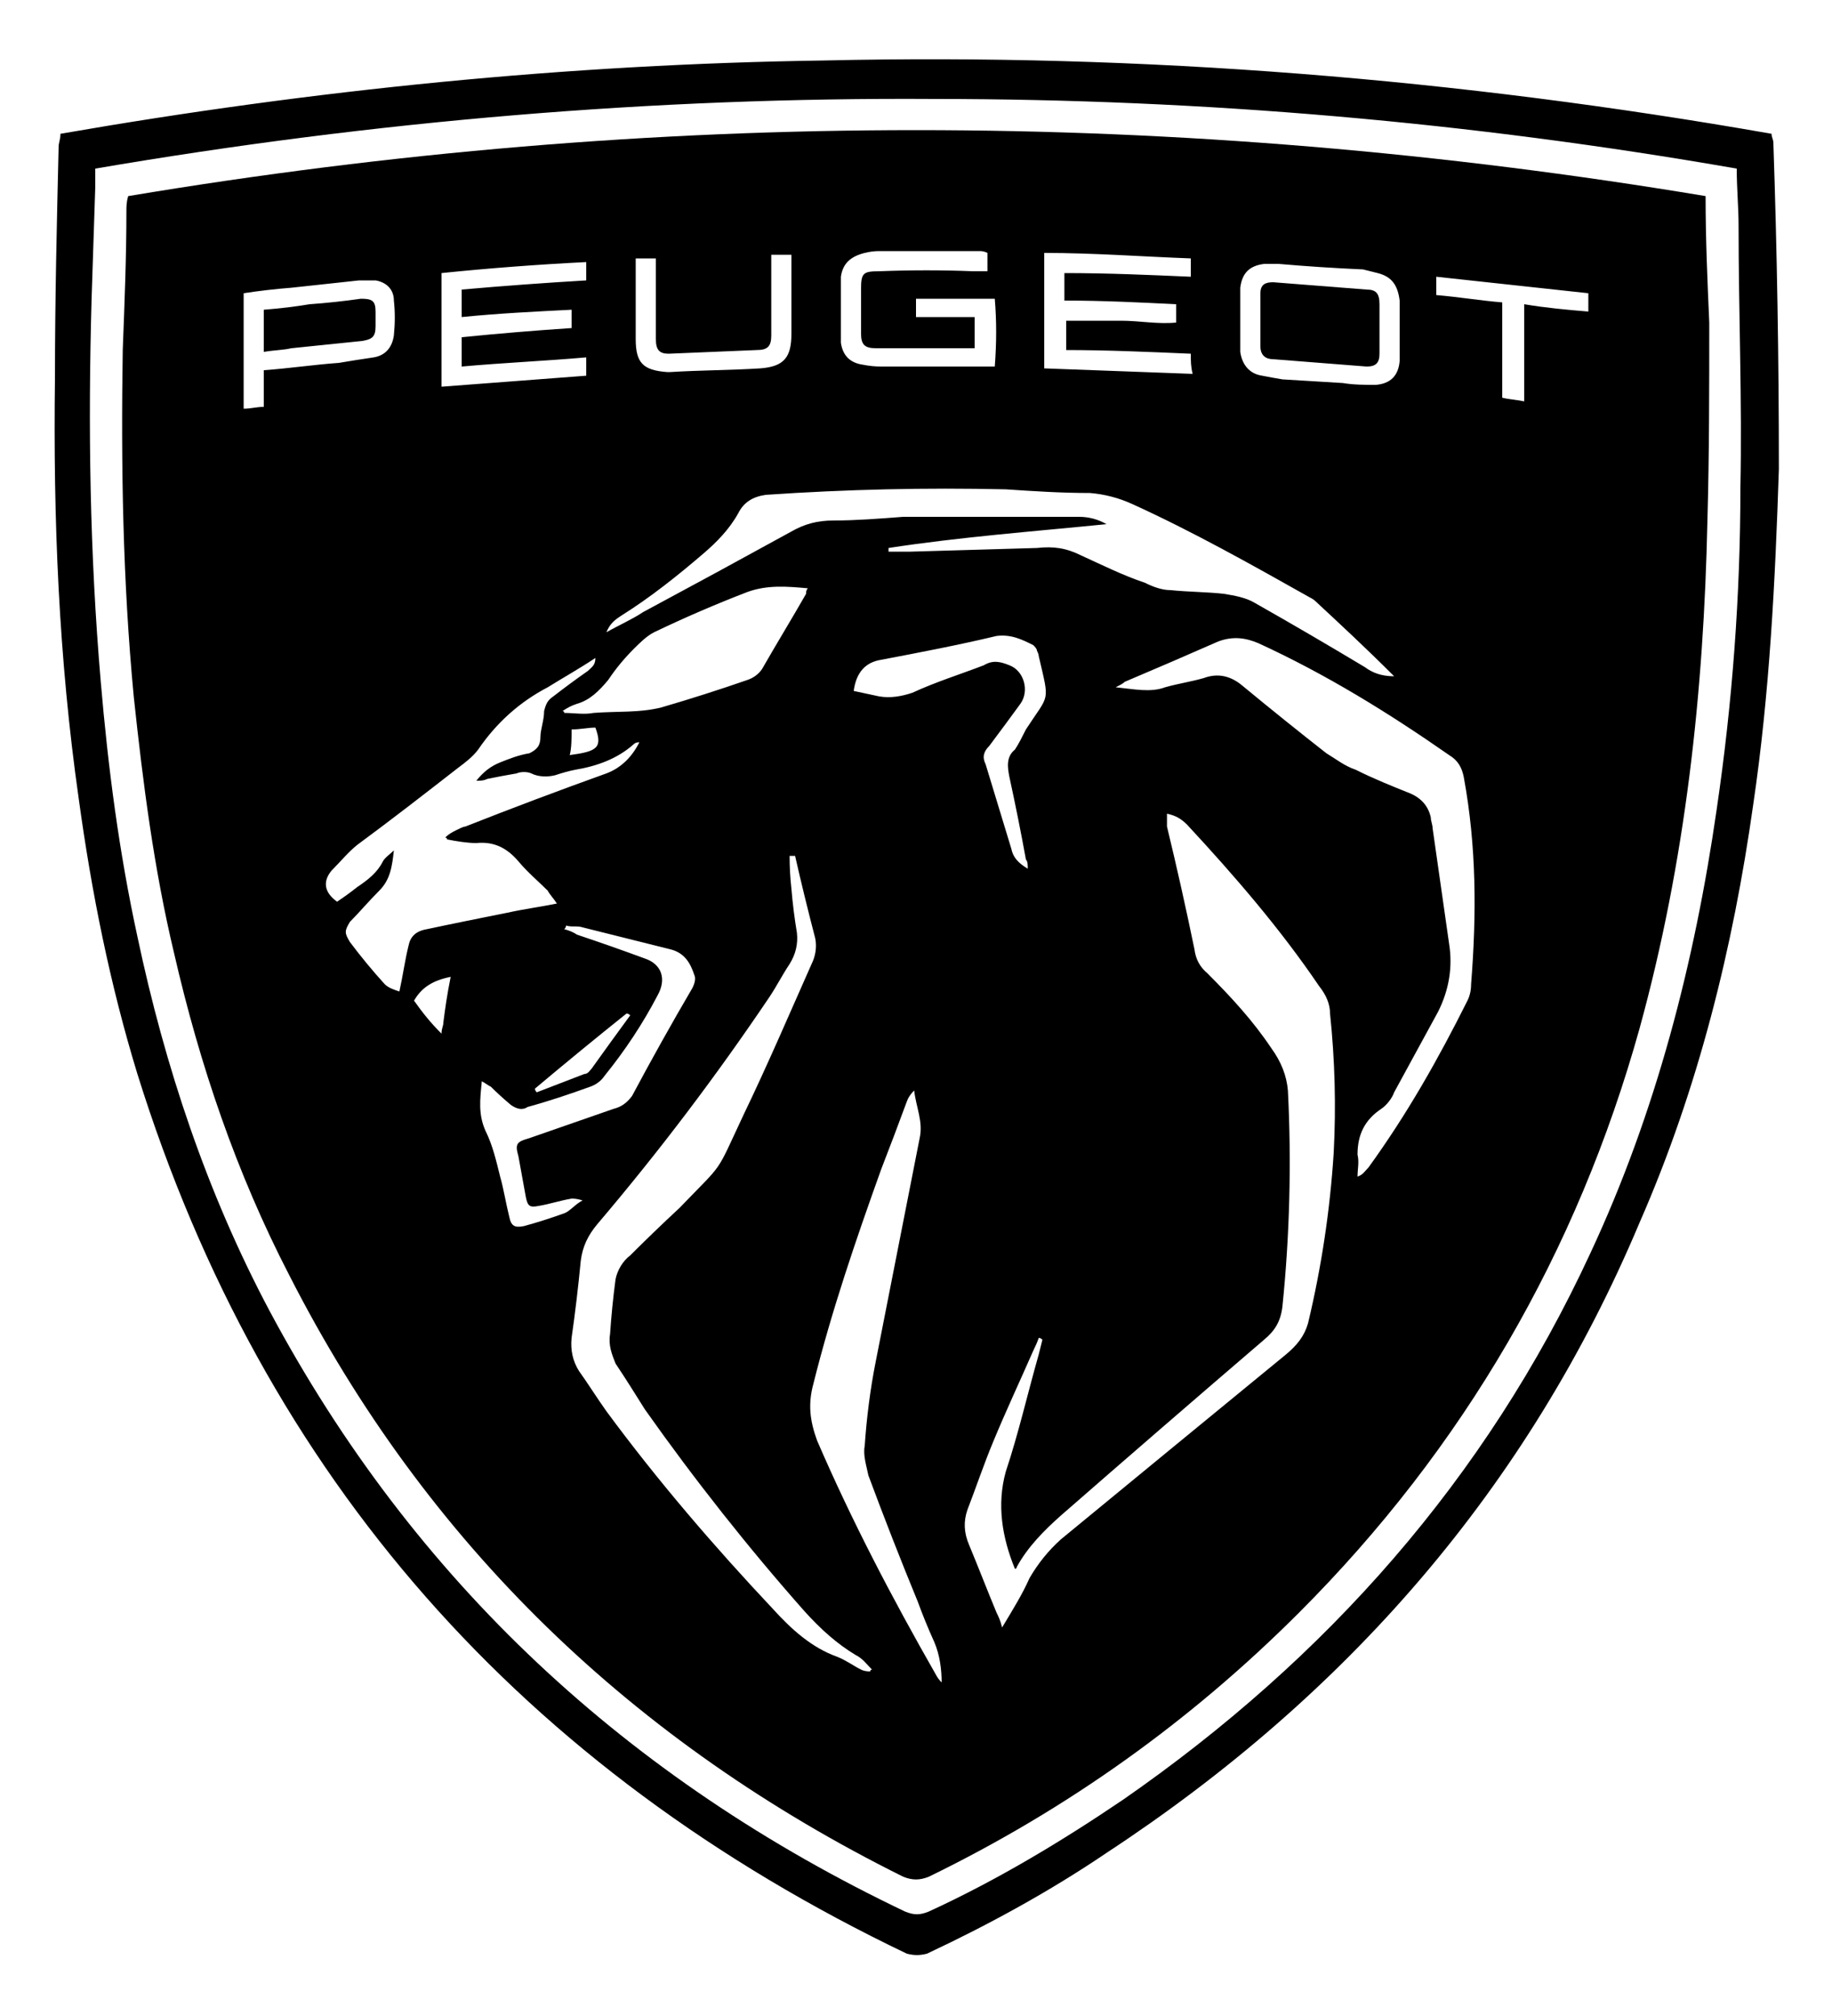 <svg xmlns="http://www.w3.org/2000/svg" version="1.2" viewBox="0 0 100 110" width="100" height="110"><title>peugeot-svg</title><style> .s0 { fill: #000000 } </style><g id="surface1"><path id="Layer" fill-rule="evenodd" class="s0" d="m3.3 7.3c13.8-2.4 27.7-3.8 41.7-4 17.4-0.4 34.6 1 51.7 4 0 0.2 0.1 0.3 0.1 0.5 0.2 5.9 0.3 11.8 0.3 17.8-0.2 6.1-0.5 12.2-1.4 18.3-1.1 7.8-3 15.5-6.2 22.8-6.1 14.5-16 25.8-29.1 34.4-3.1 2.1-6.4 3.9-9.8 5.5-0.4 0.1-0.7 0.1-1.1 0-20.9-10-35.1-25.9-42-48-1.5-4.9-2.5-9.9-3.2-15-1.1-7.7-1.4-15.3-1.3-23 0-4.2 0.1-8.4 0.2-12.6 0-0.2 0.1-0.4 0.1-0.7zm1.9 1.9c0 0.4 0 0.7 0 1q-0.1 3-0.2 6.1c-0.2 7-0.1 13.9 0.5 20.9 0.4 4.7 1 9.3 2 13.9 1.5 7.1 3.8 14 7.2 20.4 7.9 14.8 19.6 25.6 34.7 32.8 0.5 0.2 0.8 0.2 1.3 0 3.7-1.7 7.2-3.8 10.6-6.1 11.1-7.7 19.8-17.5 25.5-29.8 3.6-7.7 5.7-15.9 6.9-24.2q1.3-8.8 1.3-17.6c0.1-4.7-0.1-9.5-0.1-14.3 0-1-0.1-2-0.1-3.1q-21.8-3.8-43.8-3.8c-15.3-0.1-30.6 1.2-45.8 3.8z"></path><path id="Layer" fill-rule="evenodd" class="s0" d="m93.1 10.7c0 2.4 0.1 4.6 0.2 6.9 0 3.6 0 7.2-0.1 10.8-0.2 9.4-1.2 18.6-3.7 27.7-3.4 12.2-9.6 22.9-18.6 31.9q-8.9 8.9-20.2 14.4c-0.5 0.2-0.9 0.2-1.4 0-14.7-7.3-26-18.1-33.5-32.8-2.9-5.6-4.9-11.5-6.3-17.6-1.1-4.6-1.7-9.3-2.2-14-0.6-6.3-0.7-12.6-0.6-18.9 0.1-2.6 0.2-5.1 0.2-7.6 0-0.2 0-0.5 0.1-0.8 28.7-4.8 57.3-4.8 86.1 0zm-38.4 78.1c0.6-1 1.1-1.8 1.5-2.7q0.7-1.2 1.7-2.1 6.2-5.1 12.3-10.1c0.6-0.5 1-1 1.2-1.7q1.1-4.6 1.4-9.3 0.2-3.8-0.2-7.6c0-0.5-0.2-1-0.6-1.5-2.1-3.1-4.6-6-7.2-8.8-0.3-0.3-0.6-0.5-1.1-0.6q0 0.4 0 0.7 0.8 3.3 1.5 6.7 0.1 0.8 0.7 1.3c1.3 1.3 2.5 2.6 3.5 4.1q0.8 1.1 0.9 2.3c0.2 3.9 0.1 7.9-0.3 11.8-0.1 0.8-0.4 1.3-1 1.8q-5.6 4.8-11.1 9.6c-0.9 0.8-1.8 1.7-2.4 2.8 0 0.1-0.1 0.1-0.1 0.1-0.7-1.7-1-3.5-0.5-5.3 0.7-2.1 1.2-4.3 1.8-6.4q0.1-0.4 0.2-0.8-0.1-0.1-0.2-0.1-0.1 0.3-0.3 0.7c-0.7 1.6-1.5 3.3-2.2 5-0.5 1.2-0.9 2.4-1.4 3.7-0.2 0.6-0.2 1.2 0.1 1.9 0.5 1.2 1 2.5 1.5 3.7 0.1 0.2 0.2 0.4 0.3 0.8zm-11.3-42.1q-0.2 0-0.3 0 0 0.9 0.1 1.8 0.1 1.2 0.3 2.4 0.1 0.9-0.4 1.7c-0.4 0.6-0.7 1.2-1.1 1.8-2.9 4.3-6 8.4-9.4 12.4-0.5 0.6-0.8 1.2-0.9 2q-0.2 2.1-0.5 4.2-0.1 1 0.4 1.8c0.5 0.7 1 1.5 1.5 2.2 2.8 3.8 5.9 7.4 9.1 10.8 1 1.1 2.1 2.1 3.5 2.6 0.5 0.2 0.9 0.5 1.3 0.7q0.2 0.1 0.5 0.1 0-0.1 0.1-0.1c-0.3-0.3-0.5-0.6-0.9-0.8-1-0.6-1.9-1.4-2.8-2.4q-4.6-5.2-8.7-11c-0.5-0.8-1-1.6-1.6-2.5-0.2-0.5-0.4-1-0.3-1.6q0.1-1.5 0.3-3c0.1-0.5 0.4-1 0.8-1.3q1.3-1.3 2.7-2.6c2.5-2.6 1.9-1.7 3.5-5.1 1.3-2.7 2.5-5.5 3.7-8.2 0.2-0.4 0.3-0.9 0.2-1.4q-0.6-2.3-1.1-4.5zm5.1-16.8q0 0.1 0 0.2c0.4 0 0.8 0 1.2 0q3.5-0.1 6.9-0.2c0.9-0.1 1.6 0 2.4 0.4 1.1 0.5 2.3 1.1 3.5 1.5 0.4 0.2 0.9 0.4 1.4 0.4 1 0.1 2 0.1 2.9 0.2 0.6 0.1 1.2 0.2 1.7 0.5q3 1.7 6 3.5c0.4 0.3 0.9 0.5 1.6 0.5-1.5-1.5-2.9-2.8-4.3-4.1q-0.1-0.1-0.3-0.2c-3.2-1.8-6.4-3.6-9.7-5.1q-1.1-0.5-2.3-0.6c-1.6 0-3.1-0.1-4.6-0.2-4.4-0.1-8.7 0-13.1 0.3-0.7 0.1-1.2 0.4-1.5 1-0.5 0.9-1.2 1.6-1.9 2.2-1.4 1.2-2.9 2.4-4.5 3.4-0.3 0.2-0.6 0.4-0.8 0.9 0.7-0.4 1.4-0.7 2-1.1q4.1-2.2 8.1-4.4c0.7-0.4 1.4-0.6 2.3-0.6 1.2 0 2.5-0.1 3.8-0.2q4.8 0 9.6 0 0.8 0 1.5 0.4c-4 0.4-8 0.7-11.9 1.3zm-27 16.5c-0.1 0.9-0.2 1.6-0.8 2.2-0.6 0.6-1.1 1.2-1.6 1.7-0.3 0.5-0.3 0.6 0 1.1q0.9 1.2 1.9 2.3c0.2 0.2 0.5 0.3 0.8 0.4 0.2-0.9 0.3-1.7 0.5-2.5 0.1-0.5 0.4-0.8 1-0.9 1.4-0.3 2.9-0.6 4.4-0.9 0.9-0.2 1.7-0.3 2.7-0.5-0.2-0.3-0.4-0.5-0.5-0.7-0.5-0.5-1.1-1-1.6-1.6-0.6-0.7-1.3-1.1-2.3-1-0.5 0-1.1-0.1-1.6-0.2q0-0.1-0.1-0.1c0.2-0.2 0.4-0.3 0.6-0.4 0.2-0.1 0.4-0.2 0.5-0.2q3.8-1.5 7.7-2.9c0.8-0.3 1.4-0.9 1.8-1.7q-0.2 0-0.3 0.1c-0.9 0.8-2 1.2-3.2 1.4q-0.5 0.1-1.1 0.3c-0.4 0.1-0.9 0.1-1.3-0.1-0.2-0.1-0.6-0.1-0.8 0-0.6 0.1-1.1 0.2-1.6 0.3-0.2 0.1-0.4 0.1-0.6 0.1 0.4-0.5 0.8-0.8 1.3-1 0.5-0.2 1-0.4 1.6-0.5 0.4-0.2 0.6-0.4 0.6-0.9 0-0.4 0.2-0.9 0.2-1.4 0.1-0.4 0.2-0.6 0.5-0.8q0.9-0.7 1.9-1.4c0.2-0.2 0.4-0.3 0.4-0.7-0.9 0.6-1.8 1.1-2.6 1.6q-2.3 1.2-3.8 3.4c-0.3 0.4-0.7 0.7-1.1 1-1.8 1.4-3.6 2.8-5.5 4.2-0.5 0.4-0.9 0.9-1.4 1.4-0.5 0.6-0.4 1.2 0.3 1.7q0.6-0.4 1.1-0.8c0.6-0.4 1.1-0.8 1.4-1.4 0.1-0.2 0.4-0.4 0.6-0.6zm39.4-8.9c1 0.1 1.9 0.3 2.7 0 0.7-0.2 1.4-0.3 2.1-0.5 0.8-0.3 1.5-0.1 2.1 0.4q2.3 1.9 4.6 3.7c0.5 0.3 1 0.7 1.6 0.9 1 0.5 2 0.9 3 1.3q0.9 0.4 1.1 1.3c0 0.2 0.1 0.4 0.1 0.6 0.3 2.1 0.6 4.2 0.9 6.3q0.3 1.9-0.6 3.7-1.2 2.2-2.4 4.4c-0.1 0.3-0.4 0.7-0.7 0.9-0.9 0.6-1.3 1.4-1.3 2.5 0.1 0.4 0 0.8 0 1.2 0.3-0.1 0.4-0.3 0.6-0.5 2.1-2.9 3.8-5.9 5.4-9.1q0.2-0.4 0.2-0.9c0.3-3.8 0.3-7.5-0.4-11.3-0.1-0.5-0.3-0.9-0.8-1.2-3.3-2.3-6.7-4.4-10.4-6.1-0.7-0.3-1.4-0.4-2.2-0.1q-2.5 1.1-5.1 2.2c-0.1 0.1-0.3 0.2-0.5 0.3zm-9.5 54.3c0-0.7-0.1-1.5-0.4-2.2q-0.5-1.1-0.9-2.2-1.4-3.4-2.7-6.9c-0.1-0.5-0.3-1.1-0.2-1.6 0.1-1.5 0.3-3.1 0.6-4.6 0.8-4.1 1.6-8.1 2.4-12.2 0.2-0.9-0.2-1.7-0.3-2.6q-0.3 0.3-0.4 0.6-0.7 1.9-1.4 3.7c-1.4 3.9-2.7 7.7-3.7 11.7-0.3 1.1-0.2 2 0.2 3.1 1.9 4.4 4.1 8.6 6.5 12.8q0.1 0.2 0.3 0.4zm-20.7-53q0.1 0 0.1 0.1c0.5 0 1.1 0.1 1.6 0 1.3-0.1 2.5 0 3.7-0.3q2.4-0.7 4.7-1.5c0.3-0.1 0.6-0.3 0.8-0.6 0.8-1.4 1.6-2.7 2.4-4.1 0-0.1 0-0.2 0.1-0.3-1.1-0.1-2.2-0.2-3.3 0.2q-2.6 1-5.1 2.2c-0.4 0.2-0.8 0.6-1.1 0.9q-0.8 0.8-1.4 1.7c-0.5 0.6-1 1.1-1.7 1.3-0.3 0.1-0.5 0.2-0.8 0.4zm0.2 11.7q0 0.1-0.1 0.2 0.4 0.1 0.7 0.3 1.8 0.6 3.7 1.3c0.9 0.3 1.2 1.1 0.7 2q-1.2 2.3-2.9 4.4c-0.2 0.3-0.5 0.5-0.8 0.6-1.1 0.4-2.3 0.8-3.4 1.1-0.3 0.2-0.6 0.1-0.9-0.1q-0.6-0.5-1.1-1c-0.2-0.1-0.3-0.2-0.5-0.3-0.1 1-0.2 1.8 0.2 2.7 0.4 0.8 0.6 1.7 0.8 2.5 0.2 0.7 0.3 1.4 0.5 2.2 0.1 0.5 0.3 0.6 0.8 0.5q1.1-0.3 2.2-0.7c0.3-0.1 0.6-0.5 1-0.7-0.3-0.1-0.5-0.1-0.6-0.1-0.6 0.1-1.2 0.3-1.8 0.4-0.5 0.1-0.6 0-0.7-0.5q-0.2-1.1-0.4-2.2c-0.2-0.7-0.1-0.8 0.6-1q2.3-0.8 4.6-1.6c0.4-0.1 0.7-0.3 1-0.7q1.6-3 3.3-5.9c0.1-0.2 0.2-0.5 0.1-0.7-0.2-0.6-0.5-1.2-1.3-1.4-1.6-0.4-3.2-0.8-4.8-1.2-0.3-0.1-0.6 0-0.9-0.1zm25.2-3.1c0-0.2 0-0.4-0.1-0.5q-0.4-2.2-0.9-4.5c-0.1-0.5-0.2-1.1 0.3-1.5 0.2-0.3 0.4-0.7 0.6-1.1 1.3-2 1.3-1.4 0.7-4q0-0.1-0.1-0.3c0-0.1-0.1-0.2-0.2-0.3-0.6-0.3-1.2-0.6-2-0.5-2.1 0.5-4.2 0.9-6.3 1.3q-1.3 0.2-1.5 1.7c0.5 0.1 0.9 0.2 1.4 0.3 0.6 0.1 1.2 0 1.8-0.2 1.3-0.6 2.6-1 3.9-1.5 0.5-0.3 0.9-0.2 1.4 0 0.8 0.3 1.1 1.4 0.6 2.1q-0.8 1.1-1.7 2.3c-0.3 0.3-0.4 0.6-0.2 1q0.7 2.3 1.4 4.6c0.1 0.5 0.4 0.8 0.9 1.1zm-24.1-27.9c-2.3 0.2-4.6 0.3-6.8 0.5 0-0.6 0-1.1 0-1.6q3-0.3 6-0.5c0-0.4 0-0.6 0-1-2 0.1-4 0.2-6 0.4 0-0.5 0-1 0-1.5q3.4-0.3 6.8-0.5c0-0.2 0-0.4 0-0.5 0-0.2 0-0.3 0-0.5q-4 0.2-7.9 0.6c0 2.1 0 4.1 0 6.2q4-0.3 7.9-0.6c0-0.3 0-0.6 0-1zm21.2-0.5c-1.9 0-3.6 0-5.4 0-0.6 0-0.8-0.2-0.8-0.8q0-1.2 0-2.4c0-0.9 0.1-1 1-1q2.6-0.1 5.1 0 0.4 0 0.8 0c0-0.4 0-0.7 0-1q-0.2-0.1-0.4-0.1-2.8 0-5.5 0-0.4 0-0.8 0.1c-0.8 0.2-1.2 0.6-1.3 1.3q0 1.8 0 3.6c0.1 0.7 0.5 1.1 1.2 1.2q0.5 0.1 1 0.1 2.7 0 5.5 0c0.2 0 0.5 0 0.7 0 0.1-1.3 0.1-2.5 0-3.7-1.5 0-2.9 0-4.3 0 0 0.4 0 0.7 0 1 1.1 0 2.1 0 3.2 0 0 0.6 0 1.1 0 1.7zm4.9-4.1c2.4 0 4.6 0.1 6.9 0.2 0-0.4 0-0.6 0-1-2.7-0.1-5.3-0.3-8-0.3 0 2.2 0 4.2 0 6.3 2.8 0.1 5.4 0.2 8.1 0.3-0.1-0.4-0.1-0.7-0.1-1.1-2.3-0.1-4.6-0.2-6.8-0.2 0-0.6 0-1.1 0-1.6q1.5 0 3 0c1 0 2 0.2 3 0.1 0-0.4 0-0.7 0-1-2-0.1-4-0.2-6.1-0.2 0-0.5 0-1 0-1.5zm18.3 3.2q0 0 0 0 0-0.8 0-1.5 0-0.1 0-0.2c-0.1-0.8-0.4-1.3-1.2-1.5q-0.4-0.1-0.8-0.2-2.3-0.1-4.6-0.3-0.4 0-0.8 0c-0.8 0.1-1.2 0.5-1.3 1.3q0 1.7 0 3.5c0.1 0.7 0.5 1.2 1.2 1.3q0.5 0.1 1.1 0.2 1.6 0.1 3.3 0.2c0.6 0.1 1.2 0.1 1.8 0.1q1.2-0.1 1.3-1.3 0-0.8 0-1.6zm-62 2.1c1.4-0.1 2.7-0.3 4.1-0.4 0.6-0.1 1.2-0.2 1.9-0.3 0.6-0.1 1-0.5 1.1-1.2q0.1-1 0-1.9c0-0.6-0.4-1-1-1.1q-0.5 0-0.9 0-1.8 0.2-3.7 0.4-1.3 0.1-2.6 0.3c0 2.1 0 4.2 0 6.3 0.4 0 0.7-0.1 1.1-0.1 0-0.7 0-1.3 0-2zm21.4-6.1c-0.4 0-0.7 0-1.1 0 0 0.4 0 0.6 0 0.9q0 1.8 0 3.5c0 1.3 0.4 1.7 1.7 1.8q0.1 0 0.2 0c1.6-0.1 3.3-0.1 4.9-0.2 1.3-0.1 1.7-0.6 1.7-1.9q0-1.9 0-3.7 0-0.3 0-0.6c-0.4 0-0.7 0-1.1 0q0 0.4 0 0.7 0 1.9 0 3.7c0 0.6-0.2 0.8-0.8 0.8q-2.4 0.1-4.8 0.2c-0.5 0-0.7-0.2-0.7-0.8q0-0.9 0-1.9c0-0.8 0-1.6 0-2.5zm50.9 1.9c-2.8-0.3-5.5-0.6-8.3-0.9 0 0.4 0 0.7 0 1 1.2 0.1 2.4 0.3 3.6 0.4q0 2.6 0 5.2c0.4 0.1 0.7 0.1 1.2 0.2 0-1.8 0-3.5 0-5.3 1.2 0.2 2.3 0.3 3.5 0.4 0-0.3 0-0.6 0-1zm-52.3 39.4q-0.1-0.1-0.2-0.1-2.5 2-5 4.1 0 0.1 0.1 0.2 1.3-0.5 2.6-1c0.2 0 0.3-0.2 0.4-0.3q1-1.4 2.1-2.9zm-9.8-2.1c-1 0.2-1.6 0.6-2 1.3 0.5 0.7 0.9 1.2 1.5 1.8 0-0.3 0.1-0.4 0.1-0.6 0.1-0.8 0.2-1.5 0.4-2.5zm6.6-13.5c0 0.5 0 1-0.1 1.4 1.5-0.2 1.8-0.4 1.4-1.5-0.4 0-0.8 0.1-1.3 0.1z"></path><path id="Layer" class="s0" d="m75.3 18q0 0.6 0 1.3c0 0.5-0.2 0.7-0.7 0.7q-2.6-0.2-5.1-0.4c-0.4 0-0.7-0.2-0.7-0.7q0-1.4 0-2.9c0-0.5 0.3-0.6 0.7-0.6q2.6 0.2 5.1 0.4c0.5 0 0.7 0.2 0.7 0.8q0 0.7 0 1.4z"></path><path id="Layer" class="s0" d="m14.4 19.2c0-0.8 0-1.5 0-2.3q1.3-0.1 2.5-0.3 1.4-0.1 2.8-0.3c0.6 0 0.8 0.1 0.8 0.7q0 0.4 0 0.8c0 0.6-0.2 0.7-0.7 0.8q-1.9 0.2-3.9 0.4c-0.4 0.1-0.9 0.1-1.5 0.2z"></path></g></svg>